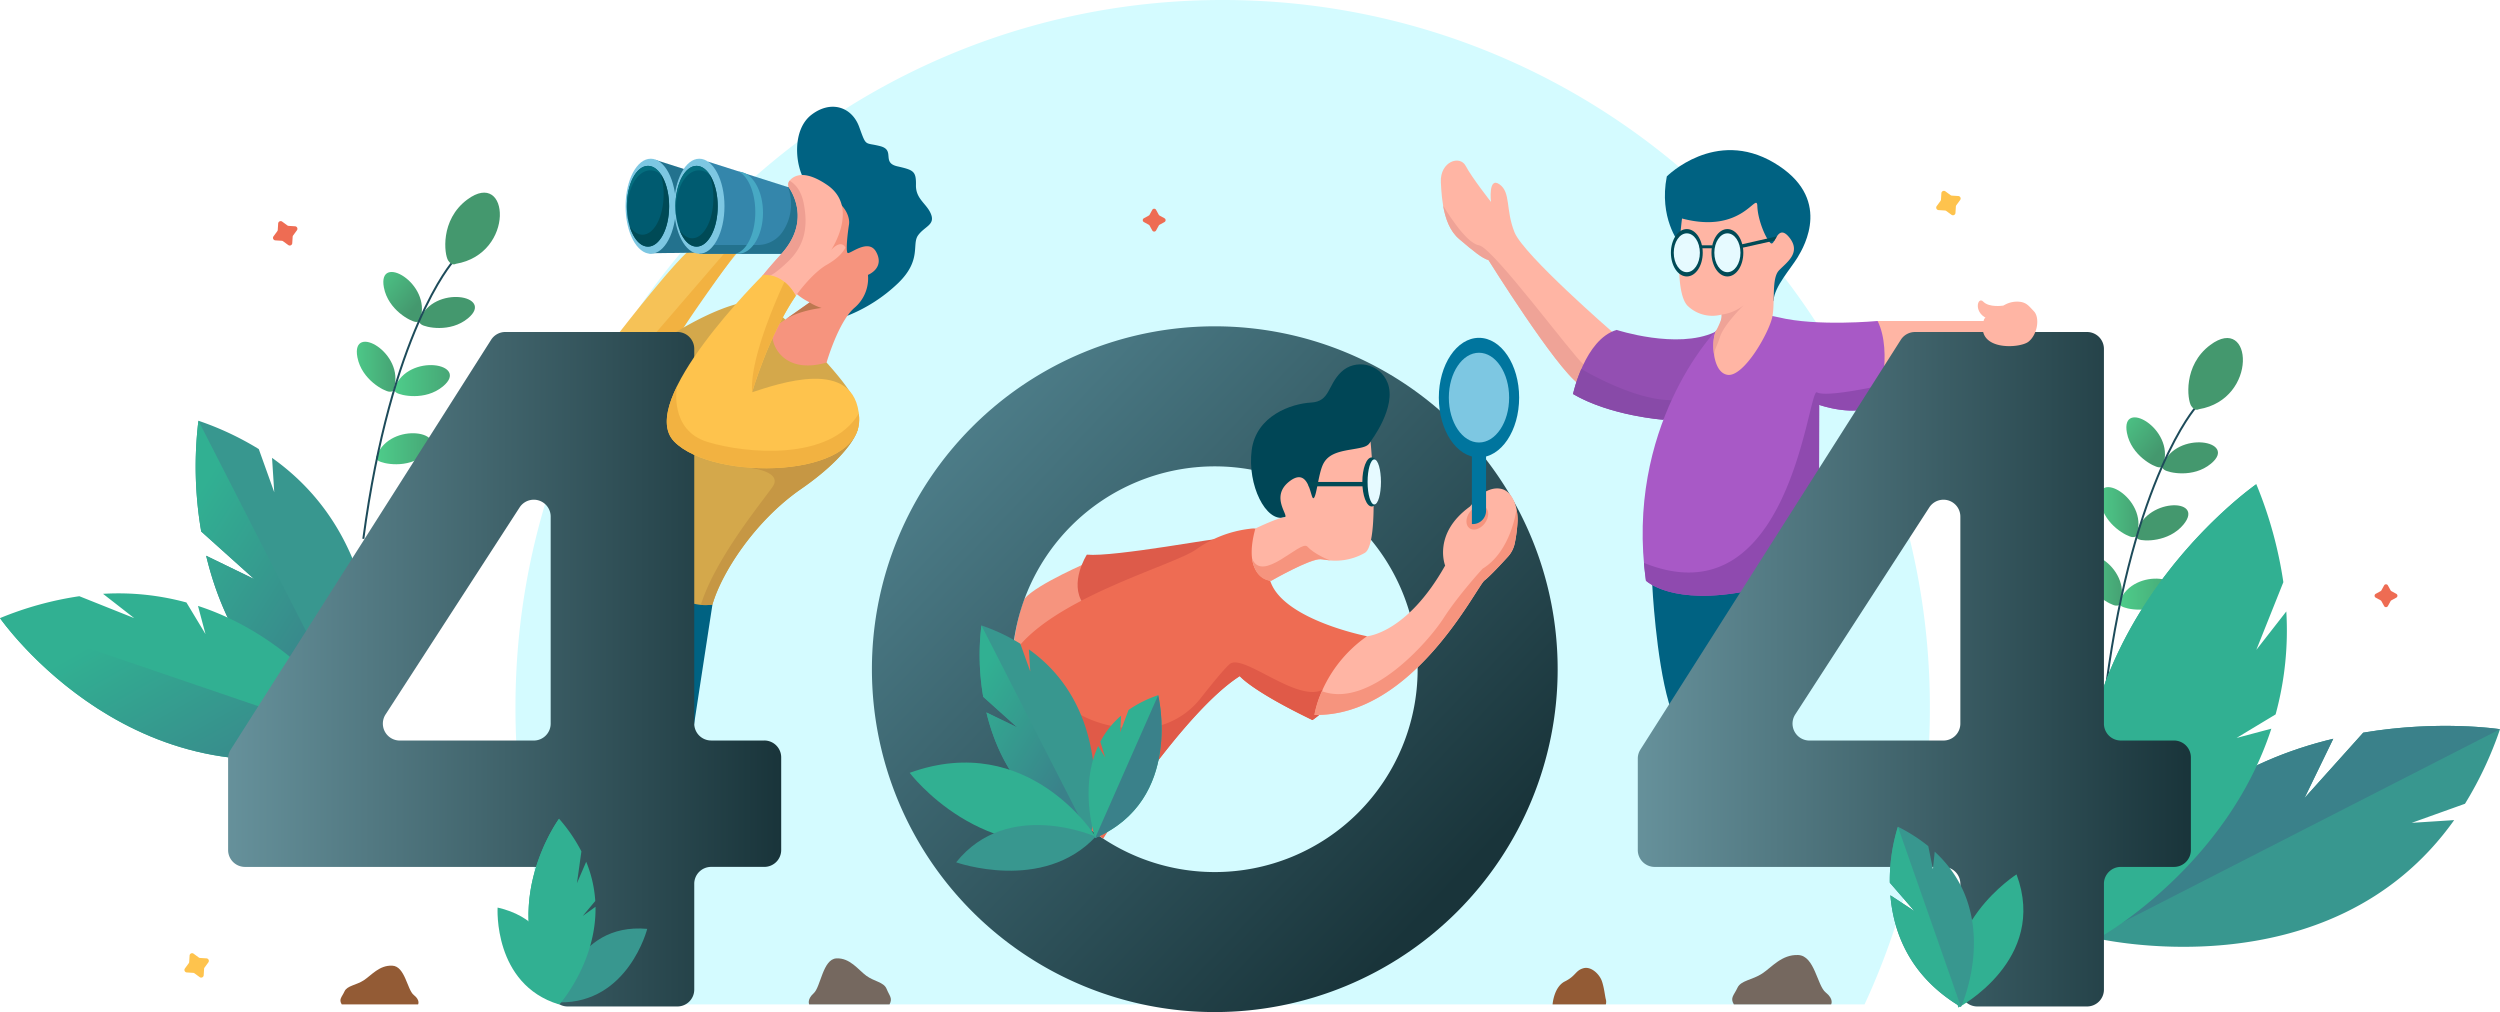 <svg xmlns="http://www.w3.org/2000/svg" xmlns:xlink="http://www.w3.org/1999/xlink" width="1048.93" height="424.633" viewBox="0 0 1048.93 424.633"><defs><linearGradient id="a" x1="0.081" y1="0.014" x2="0.75" y2="0.735" gradientUnits="objectBoundingBox"><stop offset="0" stop-color="#4ece8b"/><stop offset="1" stop-color="#44986e"/></linearGradient><linearGradient id="b" x1="-0.215" y1="-1.259" x2="0.248" y2="-0.098" xlink:href="#a"/><linearGradient id="c" x1="0" y1="0.5" x2="1" y2="0.5" xlink:href="#a"/><linearGradient id="d" x1="-15.873" y1="-5.107" x2="-15.138" y2="-5.107" xlink:href="#a"/><linearGradient id="e" x1="0" y1="0.5" x2="1" y2="0.5" xlink:href="#a"/><linearGradient id="f" x1="0" y1="0.5" x2="1" y2="0.5" xlink:href="#a"/><linearGradient id="g" x1="1.995" y1="-4.049" x2="1.485" y2="-3.086" xlink:href="#a"/><linearGradient id="h" x1="0" y1="0.5" x2="1" y2="0.5" xlink:href="#a"/><linearGradient id="i" x1="0.081" y1="0.015" x2="0.751" y2="0.735" xlink:href="#a"/><linearGradient id="j" x1="-0.215" y1="-1.259" x2="0.248" y2="-0.098" xlink:href="#a"/><linearGradient id="k" x1="0" y1="0.5" x2="1" y2="0.5" xlink:href="#a"/><linearGradient id="m" x1="0" y1="0.5" x2="1" y2="0.5" xlink:href="#a"/><linearGradient id="n" x1="1.94" y1="-0.585" x2="1.43" y2="0.378" xlink:href="#a"/><linearGradient id="o" x1="0.077" y1="0.169" x2="0.647" y2="0.865" gradientUnits="objectBoundingBox"><stop offset="0" stop-color="#31b092"/><stop offset="1" stop-color="#3a818a"/></linearGradient><linearGradient id="p" x1="0.107" y1="0.279" x2="0.75" y2="0.903" xlink:href="#o"/><linearGradient id="q" x1="1.366" y1="-3.268" x2="1.662" y2="-1.929" xlink:href="#o"/><linearGradient id="r" x1="2.048" y1="-0.502" x2="3.709" y2="-0.26" xlink:href="#o"/><linearGradient id="s" x1="0.095" y1="0.115" x2="0.841" y2="0.825" gradientUnits="objectBoundingBox"><stop offset="0" stop-color="#4f808c"/><stop offset="1" stop-color="#19343a"/></linearGradient><linearGradient id="t" y1="0.5" x2="1" y2="0.5" gradientUnits="objectBoundingBox"><stop offset="0" stop-color="#66919b"/><stop offset="1" stop-color="#19343a"/></linearGradient><linearGradient id="u" x1="0" y1="0.5" x2="1" y2="0.5" xlink:href="#t"/><linearGradient id="v" x1="3.527" y1="-2.879" x2="7.176" y2="-2.651" xlink:href="#o"/><linearGradient id="w" x1="0.077" y1="0.169" x2="0.647" y2="0.865" xlink:href="#o"/><linearGradient id="x" x1="-10.802" y1="-3.405" x2="-9.103" y2="-3.108" xlink:href="#o"/><linearGradient id="y" x1="1.615" y1="0.09" x2="2.321" y2="0.745" xlink:href="#o"/></defs><g transform="translate(-396.95 -450.917)"><path d="M1179.27,872.33a295.714,295.714,0,0,0,27.4-123.27c.79-163.87-131.42-297.35-295.29-298.14S614.02,582.34,613.23,746.21a295.478,295.478,0,0,0,27.41,126.12Z" fill="#d4fbff"/><path d="M707.02,556.02s-21.01,25.57-27.01,39.11-23.04-4.91-23.04-4.91,25.07-32.41,31.17-35.83S707.02,556.02,707.02,556.02Z" fill="#f6c257"/><path d="M705.53,557.3s-20.09,27.68-24.09,34.9-10.07-.76-10.07-.76l30.58-35.51A8.385,8.385,0,0,1,705.53,557.3Z" fill="#f2b241"/><path d="M1304.6,645.86s.16,1.27-1.86,1.13-11.57-4.94-13.39-14.45C1286.52,617.73,1309.62,630.79,1304.6,645.86Z" fill="url(#a)"/><path d="M1304.36,646s-.94.87.71,2.06,12.07,3.58,19.53-2.59C1336.23,635.86,1310.11,631.19,1304.36,646Z" fill="url(#b)"/><path d="M1293.48,675.13s.16,1.27-1.86,1.13-11.57-4.94-13.39-14.45C1275.4,647,1298.5,660.06,1293.48,675.13Z" fill="url(#c)"/><path d="M1293.23,675.32s-.76,1.03,1.08,1.89,12.52,1.29,18.72-6.15C1322.67,659.47,1296.14,659.7,1293.23,675.32Z" fill="url(#d)"/><path d="M1286.56,703.89s.16,1.27-1.86,1.13-11.57-4.94-13.39-14.45C1268.49,675.75,1291.59,688.81,1286.56,703.89Z" fill="url(#e)"/><path d="M1286.33,703.18s-.94.87.71,2.06,12.07,3.58,19.53-2.59C1318.19,693.04,1292.07,688.37,1286.33,703.18Z" fill="url(#f)"/><path d="M1281.14,738.05l-.84-.11c11.61-87.06,37.49-116.31,37.75-116.59l.63.57C1318.41,622.2,1292.7,651.3,1281.14,738.05Z" fill="#1d4b5a"/><path d="M1319.5,622.62s-1.6,1.05-3.2-1.43-3.45-16.98,8-25.52C1342.11,582.37,1344.62,618.41,1319.5,622.62Z" fill="url(#g)"/><path d="M562.53,613.59s-.94.87.71,2.06,12.07,3.58,19.53-2.59C594.39,603.45,568.27,598.78,562.53,613.59Z" fill="url(#h)"/><path d="M1021.48,560.05s28.52,45.69,38.03,52.07,14.05-21.82,14.05-21.82-37.32-32.38-41.15-41.89-1.49-16.74-6.31-20.15-3.58,7.38-3.58,7.38-8.11-10.33-10.59-15.08-10.8-1.8-10.44,6.71,1.49,18.66,7.66,23.91S1018.79,559.26,1021.48,560.05Z" fill="#ffb5a4"/><path d="M1009.14,551.18c6.17,5.25,9.65,8.09,12.34,8.87,0,0,28.11,45.03,37.82,51.92,2.23-3.18,4-6.76,2.03-8.19-3.88-2.81-38.04-49.12-43.84-49.95s-15.05-16.66-15.06-16.66C1003.39,542.69,1005.28,547.89,1009.14,551.18Z" fill="#efa397"/><path d="M1184.73,585.59h45.76l3.62,7.56-47.78,13.73C1186.32,606.87,1183.56,587.82,1184.73,585.59Z" fill="#ffb5a4"/><path d="M1090.19,696.38s1.51,30.6,6.95,49.4,38.85-44.65,37.79-51.22S1090.19,696.38,1090.19,696.38Z" fill="#006282"/><path d="M1075.26,589.34s25.29,8.26,41.1.95-21.49,36.73-21.49,36.73-22.16-1.57-37.91-10.79C1056.96,616.23,1061.92,593.24,1075.26,589.34Z" fill="#934fb2"/><path d="M1094.86,627.03s2.97-3.51,6.88-8.38c-.43.01-.91.04-1.42.08-16.27,1.28-39.85-13-39.88-13.02a63.555,63.555,0,0,0-3.5,10.53C1072.71,625.46,1094.86,627.03,1094.86,627.03Z" fill="#884aa8"/><path d="M1116.36,590.3s-37.82,39.68-28.82,104.26c0,0,10.99,10.72,43.06,4.22s29.58-52.19,29.58-52.19l.05-25.81s15.15,5.46,24.51-.07c0,0,6.6-21.71,0-35.12,0,0-25.45,2.41-41.63-1.56S1118.54,587.77,1116.36,590.3Z" fill="#a859c6"/><path d="M1101.43,552.81s-8.54-10.54-5.13-27.88c0,0,20.25-20.36,44.94-5.75s12.77,35.05,9.93,39.73-9.72,12.3-10.04,17.87S1101.43,552.81,1101.43,552.81Z" fill="#006282"/><path d="M1102.68,542.59s-4.15,31.07,2.66,36.93a14.959,14.959,0,0,0,13.94,3.39s.22,3.97-2.02,6.43-2.45,17.71,4.47,18.84,17.82-18.25,18.91-24.68-.4-15.79,2.69-19.09,9.47-7.34,4.47-13.73-6.07,3.3-7.77,2.34-5.53-9.26-5.75-15.64S1128.22,549.4,1102.68,542.59Z" fill="#ffb5a4"/><ellipse cx="6.68" cy="9.94" rx="6.68" ry="9.94" transform="translate(1098.01 547.03)" fill="#004a56"/><ellipse cx="5.48" cy="8.15" rx="5.48" ry="8.15" transform="translate(1099.21 548.82)" fill="#e6faff"/><ellipse cx="6.68" cy="9.94" rx="6.68" ry="9.94" transform="translate(1115.04 547.03)" fill="#004a56"/><ellipse cx="5.48" cy="8.15" rx="5.48" ry="8.15" transform="translate(1116.24 548.82)" fill="#e6faff"/><path d="M854.75,686.27s-22.93,9.75-27.93,15.84c0,0-3.74,8.1-5.08,23.67l34.65-20.63Z" fill="#f6947e"/><path d="M909.95,676.83c.53-.85-45.61,7.92-56.99,6.8,0,0-7.58,11.82-1.56,20.52C851.4,704.15,904.04,686.42,909.95,676.83Z" fill="#dd5b4a"/><path d="M695.87,704.56l-8.62,56.19-7.24-64.29Z" fill="#006282"/><path d="M710.46,556.63l-41.09.55,2.46-39.21,43.71,13.92Z" fill="#23728e"/><ellipse cx="10.56" cy="19.94" rx="10.56" ry="19.94" transform="translate(659.42 517.51)" fill="#7dc7e2"/><path d="M723.6,582.27s22.11,21.16,29.46,32.32,2.92,18.62,2.92,18.62-3.61,9.5-22.94,22.88-33.31,35.09-37.17,48.47a19.986,19.986,0,0,1-11.75-1.78c-6.39-2.97-3.42-93.38-3.42-93.38l-.04-19.19C680.67,590.22,716.46,567.43,723.6,582.27Z" fill="#d4a84b"/><path d="M752.53,583.38a65.944,65.944,0,0,0,21.26-13.68c9.96-9.66,5.65-16.21,8.33-20s7.17-4.35,5.5-8.81-6.47-6.36-6.36-12.27-1-6.36-7.81-7.92-.67-6.8-7.25-8.48-5.67.45-8.75-8.03-11.88-11.37-20.02-5.13-7.03,21.08-2.68,27.88,7.03,32.34,16.89,35.13S749,579.26,752.53,583.38Z" fill="#006282"/><path d="M743.76,603.02s4.93-17.19,11.74-22.99a16.148,16.148,0,0,0,5.62-13.78s7.24-2.8,3.41-9.69c-3.23-5.8-11.04,1.16-11.93.49s0-8.36.56-11.93-2.23-8.92-7.69-11.26-21.3,28.99-21.3,28.99,1.34,9.48,12.49,14.94c0,0-10.48,7.46-14.39,10.03C718.36,590.41,722.54,609.17,743.76,603.02Z" fill="#f6947e"/><path d="M573.27,584.86s.16,1.27-1.86,1.13-11.57-4.94-13.39-14.45C555.2,556.73,578.29,569.79,573.27,584.86Z" fill="url(#i)"/><path d="M573.04,585.01s-.94.87.71,2.06,12.07,3.58,19.53-2.59C604.9,574.87,578.78,570.19,573.04,585.01Z" fill="url(#j)"/><path d="M562.15,614.13s.16,1.27-1.86,1.13-11.57-4.94-13.39-14.45C544.08,586,567.18,599.06,562.15,614.13Z" fill="url(#k)"/><path d="M555.24,642.89s.16,1.27-1.86,1.13-11.57-4.94-13.39-14.45C537.16,614.76,560.26,627.82,555.24,642.89Z" fill="url(#e)"/><path d="M555,642.18s-.94.87.71,2.06,12.07,3.58,19.53-2.59C586.87,632.04,560.75,627.37,555,642.18Z" fill="url(#m)"/><path d="M549.81,677.05l-.84-.11c11.61-87.06,37.49-116.31,37.75-116.59l.63.57C587.09,561.2,561.38,590.3,549.81,677.05Z" fill="#1d4b5a"/><path d="M588.17,561.62s-1.6,1.05-3.2-1.43-3.45-16.98,8-25.52C610.79,521.38,613.29,557.41,588.17,561.62Z" fill="url(#n)"/><path d="M511.09,643.02l.93,14.43-6.49-18.11a124.7,124.7,0,0,0-25.33-11.89,160.6,160.6,0,0,0,1.17,46.47l22.23,19.96-20.16-9.79c7.1,29.63,24.9,63.45,67.55,81.73C551,765.83,570.8,685.45,511.09,643.02Z" fill="#38978f"/><path d="M1160.17,646.59l.05-25.81s10.88,3.92,19.89,1.75c2.47-5.39,4.33-9.46,4.33-9.46-1.32.13-21.32,4.6-25.15,2.47s-10.89,96.48-72.59,71.55q.315,3.675.84,7.47s10.99,10.72,43.06,4.22a31.544,31.544,0,0,0,9.91-3.77c5.26-8.62,12.51-20.84,18.24-30.56A82.54,82.54,0,0,0,1160.17,646.59Z" fill="#8f4aaf"/><path d="M481.38,673.92l22.23,19.96-20.16-9.79c7.1,29.63,24.9,63.45,67.55,81.73L480.2,627.44A160.507,160.507,0,0,0,481.38,673.92Z" fill="url(#o)"/><path d="M480.02,705.14l3.15,11.82-8-13.26a108.138,108.138,0,0,0-34.99-3.63l13.07,10.19-23.01-9.19a140.717,140.717,0,0,0-33.29,9.19s58.07,83.72,153.47,52.35C550.42,762.6,526.48,720.24,480.02,705.14Z" fill="#31b092"/><path d="M550.42,762.6,396.95,710.25S455.03,793.98,550.42,762.6Z" fill="url(#p)"/><path d="M1426.65,795.01l-17.82,1.15,22.36-8.01a154.017,154.017,0,0,0,14.69-31.28s-25.34-3.95-57.38,1.45l-24.65,27.45,12.08-24.89c-36.58,8.76-78.34,30.75-100.92,83.41C1275.01,844.29,1374.26,868.73,1426.65,795.01Z" fill="#38978f"/><path d="M1388.49,758.32l-24.65,27.45,12.08-24.89c-36.58,8.76-78.34,30.75-100.92,83.41l170.87-87.42S1420.53,752.91,1388.49,758.32Z" fill="url(#q)"/><path d="M1349.94,756.65l-14.59,3.89,16.38-9.88a133.551,133.551,0,0,0,4.49-43.2l-12.58,16.13,11.34-28.41a174.251,174.251,0,0,0-11.34-41.1S1240.26,725.79,1279,843.59C1278.99,843.58,1331.3,814.01,1349.94,756.65Z" fill="#31b092"/><path d="M1278.99,843.58l64.64-189.51S1240.25,725.78,1278.99,843.58Z" fill="url(#r)"/><path d="M906.64,587.83A143.86,143.86,0,1,0,1050.5,731.69,143.862,143.862,0,0,0,906.64,587.83Zm0,228.98a85.11,85.11,0,1,1,85.11-85.11A85.11,85.11,0,0,1,906.64,816.81Z" fill="url(#s)"/><path d="M732.65,557.39H690.36l3.66-38.65,43.71,13.92Z" fill="#3486ab"/><path d="M770.17,872.33H736.46s-1.04-2.05,1.9-4.68,3.81-14.34,9.52-14.62,9.15,4.78,12.53,7.27,7.37,2.63,8.54,5.54S771.58,869.73,770.17,872.33Z" fill="#75685f"/><path d="M1124.43,872.33h40.82s1.26-2.2-2.3-5.02-4.61-15.39-11.52-15.69-11.08,5.13-15.17,7.81-8.92,2.83-10.33,5.95C1124.5,868.49,1122.72,869.54,1124.43,872.33Z" fill="#75685f"/><path d="M540.33,872.33h32.04s.99-1.73-1.81-3.94-3.62-12.08-9.05-12.31-8.7,4.03-11.91,6.13-7,2.22-8.11,4.67S538.98,870.14,540.33,872.33Z" fill="#935b35"/><path d="M924.44,673.26s.19-.97-3.31-.45a48.539,48.539,0,0,0-22.3,8.62c-9.66,6.91-61.86,20.67-77.1,44.35,0,0-5.87,48.16,38.1,77,0,0,33.49-53.02,57.28-68.19,0,0,4.72,6.02,30.49,18.44,0,0,16.65-10.63,22.89-35.17,0,0-33.9-6.62-40.22-22.23C930.28,695.64,924.22,680.29,924.44,673.26Z" fill="#ee6c53"/><path d="M854.15,687.91" fill="none" stroke="#000" stroke-miterlimit="10" stroke-width="1"/><path d="M970.5,717.87s16.73-1.12,32.79-29.66c0,0-5.35-13.38,10.41-24.76l3.2-3.72s4.54-4.83,9.81-3.72,7.06,8.25,6.99,13.31a59.915,59.915,0,0,1-1.16,9.34,11.936,11.936,0,0,1-2.89,5.81c-2.8,3.08-7.57,8.21-9.85,9.98-3.35,2.6-29.96,57.29-71.37,56.42C948.42,750.87,951.32,731.33,970.5,717.87Z" fill="#ffb5a4"/><path d="M970.5,639.81l1.49-3.64s11.18-14.54,7.14-24.68c-3.27-8.21-13.68-10.11-19.48-4.46s-4.61,12.34-12.64,12.79-23.01,5.35-24.89,20,6,30.26,13.66,28.18,23.12-11,23.12-11Z" fill="#004656"/><ellipse cx="8.87" cy="16.94" rx="8.87" ry="16.94" transform="translate(659.96 520.51)" fill="#005b70"/><path d="M674.2,523.99a29.546,29.546,0,0,1,1.19,8.46c0,9.35-3.97,16.94-8.87,16.94-2.02,0-3.88-1.3-5.37-3.48,1.53,5.06,4.39,8.48,7.67,8.48,4.9,0,8.87-7.58,8.87-16.94C677.7,531.96,676.32,527.09,674.2,523.99Z" fill="#004a56"/><path d="M661.01,545.44c.02.05.03.11.05.16A1.422,1.422,0,0,0,661.01,545.44Z" fill="#056e7f"/><path d="M660.16,538.74c0-9.04,4.33-16.36,9.68-16.36a6.8,6.8,0,0,1,4.61,1.97c-1.53-2.39-3.48-3.83-5.61-3.83-4.9,0-8.87,7.58-8.87,16.94a29.7,29.7,0,0,0,.89,7.34A26.085,26.085,0,0,1,660.16,538.74Z" fill="#056e7f"/><path d="M737.02,532.43h0l-9.43-3a20.651,20.651,0,0,1-2.09,18.44,12.683,12.683,0,0,1-10.68,5.84h-24.1l-.35,3.69h42.28l5.08-24.73Z" fill="#23728e"/><ellipse cx="10.56" cy="19.94" rx="10.56" ry="19.94" transform="translate(679.8 517.51)" fill="#7dc7e2"/><path d="M706.85,522.93c4.02,1.92,7,8.77,7,16.96,0,9.06-3.65,16.52-8.32,17.42a6.559,6.559,0,0,0,1.08.09c5.78,0,10.47-7.72,10.47-17.24C717.08,530.76,712.52,523.14,706.85,522.93Z" fill="#47a9c4"/><ellipse cx="8.87" cy="16.94" rx="8.87" ry="16.94" transform="translate(680.34 520.51)" fill="#005b70"/><path d="M681.4,545.44c.02.05.03.11.05.16A.745.745,0,0,1,681.4,545.44Z" fill="#056e7f"/><path d="M680.54,538.74c0-9.04,4.33-16.36,9.68-16.36a6.8,6.8,0,0,1,4.61,1.97c-1.53-2.39-3.48-3.83-5.61-3.83-4.9,0-8.87,7.58-8.87,16.94a29.7,29.7,0,0,0,.89,7.34A26.085,26.085,0,0,1,680.54,538.74Z" fill="#056e7f"/><path d="M694.55,523.96a28.3,28.3,0,0,1,1.72,9.98c0,9.35-3.97,16.94-8.87,16.94-2.01,0-3.86-1.29-5.34-3.44,1.61,4.21,4.21,6.95,7.15,6.95,4.9,0,8.87-7.58,8.87-16.94C698.08,531.94,696.69,527.05,694.55,523.96Z" fill="#004a56"/><path d="M736.65,577.81a19.86,19.86,0,0,0,5.03,2.32s-10.11,1.03-15.98,5.38Z" fill="#bd7850"/><path d="M681.16,873.2H635.1a7.085,7.085,0,0,1-7.09-7.09V821.74a7.085,7.085,0,0,0-7.09-7.09H499.75a7.084,7.084,0,0,1-7.09-7.09V769.2a7,7,0,0,1,1.11-3.8L603,593.5a7.085,7.085,0,0,1,5.98-3.29h72.17a7.085,7.085,0,0,1,7.09,7.09V754.52a7.085,7.085,0,0,0,7.09,7.09h22.3a7.085,7.085,0,0,1,7.09,7.09v38.85a7.085,7.085,0,0,1-7.09,7.09h-22.3a7.085,7.085,0,0,0-7.09,7.09V866.1A7.078,7.078,0,0,1,681.16,873.2ZM628,754.53V667.67a7.088,7.088,0,0,0-13.04-3.85l-56.24,86.86a7.1,7.1,0,0,0,5.95,10.95h56.24A7.106,7.106,0,0,0,628,754.53Z" fill="url(#t)"/><path d="M1272.61,873.2h-46.06a7.084,7.084,0,0,1-7.09-7.09V821.74a7.085,7.085,0,0,0-7.09-7.09H1091.21a7.084,7.084,0,0,1-7.09-7.09V769.2a7,7,0,0,1,1.11-3.8l109.23-171.89a7.085,7.085,0,0,1,5.98-3.29h72.17a7.084,7.084,0,0,1,7.09,7.09V754.53a7.085,7.085,0,0,0,7.09,7.09h22.3a7.084,7.084,0,0,1,7.09,7.09v38.85a7.085,7.085,0,0,1-7.09,7.09h-22.3a7.084,7.084,0,0,0-7.09,7.09v44.37A7.078,7.078,0,0,1,1272.61,873.2Zm-53.15-118.67V667.67a7.088,7.088,0,0,0-13.04-3.85l-56.24,86.86a7.1,7.1,0,0,0,5.95,10.95h56.24A7.112,7.112,0,0,0,1219.46,754.53Z" fill="url(#u)"/><path d="M605.73,831.71s-1.96,32.15,25.67,40.61C631.39,872.33,636.33,838.61,605.73,831.71Z" fill="#31b092"/><path d="M668.51,840.64s-7.94,31.22-36.83,30.85C631.69,871.49,637.27,837.87,668.51,840.64Z" fill="#38978f"/><path d="M728.3,526.65a2.644,2.644,0,0,0-.19,3.16c2.44,3.74,8.04,15.11-3.37,27.7-13.97,15.41-8.94,12.16-8.94,12.16l15.02,5.39s6.62-9.4,13.08-13.08,7.75-7.19,7.75-7.19-1.51-3.74-5.97,1c0,0,12.04-17.9-1.67-27.27C734.55,522.05,730.13,524.51,728.3,526.65Z" fill="#ffb5a4"/><path d="M951.87,740.29h0c-10.55,5.64-33.44-15.43-38.97-10.75-2.1,1.78-6.97,7.69-12.21,14.35a33.256,33.256,0,0,1-27.09,12.75c-11.8-.36-26.56-3.9-36.34-17.27-18.61-25.43,5.23,32.46,5.23,32.46s17.44,9.15,18.83,9.79,16.55-5.99,16.55-5.99l3.72-5.33-.99,2.71c11.18-14.8,25-31.06,36.54-38.42,0,0,4.72,6.02,30.49,18.44a32.611,32.611,0,0,0,2.85-2.17c-.67.02-1.35.02-2.03,0A41.855,41.855,0,0,1,951.87,740.29Z" fill="#e05a48"/><path d="M646.81,831.38l-5.37,3.86,5.27-6.29a51.81,51.81,0,0,0-3.81-16.46l-3.88,8.99,1.87-13.35a67.545,67.545,0,0,0-9.37-13.69s-28.98,39.45.16,77.89C631.68,872.33,647.2,854.84,646.81,831.38Z" fill="#31b092"/><path d="M631.68,872.33l-.16-77.89C631.53,794.43,602.55,833.88,631.68,872.33Z" fill="url(#v)"/><path d="M971.99,636.17s4.2,43.21-2.49,46.77a24.811,24.811,0,0,1-17.4,2.68c-4.76-1.04-21.82,9-21.82,9s-12.41-.92-6.61-21.96c0,0,9.44-4.53,12.12-4.68s-6.32-8.4,2.08-15.02,8.85,6.99,10.11,6.99,2.01-9.37,3.87-13.75,5.87-5.65,11.67-6.62S970.87,638.32,971.99,636.17Z" fill="#ffb5a4"/><ellipse cx="3.91" cy="10.29" rx="3.91" ry="10.29" transform="translate(968.55 642.84)" fill="#004a56"/><ellipse cx="2.81" cy="9.46" rx="2.81" ry="9.46" transform="translate(970.75 643.67)" fill="#e6faff"/><path d="M828.63,723.37l.6,9.3L825.05,721a80.541,80.541,0,0,0-16.33-7.67,103.507,103.507,0,0,0,.76,29.95l14.33,12.86-12.99-6.31c4.57,19.1,16.05,40.89,43.54,52.68C854.35,802.52,867.11,750.72,828.63,723.37Z" fill="#38978f"/><path d="M809.48,743.29l14.33,12.86-12.99-6.31c4.57,19.1,16.05,40.89,43.54,52.68l-45.63-89.18A102.829,102.829,0,0,0,809.48,743.29Z" fill="url(#w)"/><rect width="23.41" height="1.83" transform="translate(946.04 653.13)" fill="#004a56"/><path d="M778.63,775.17s30.53,40.46,78.04,26.81C856.67,801.98,828.69,757.06,778.63,775.17Z" fill="#31b092"/><path d="M1243.03,817.78s-34.25,21.82-24.44,55.9C1218.59,873.68,1256.44,853.7,1243.03,817.78Z" fill="#31b092"/><path d="M798.12,812.72s36.38,12.94,58.55-10.76C856.67,801.96,819.81,785.62,798.12,812.72Z" fill="#38978f"/><path d="M857.71,763.93l2.95,4.8-2.05-6.62a36.838,36.838,0,0,1,8.72-10.91l-.39,7.01,3.53-9.43a49.568,49.568,0,0,1,12.41-6.18s10.78,43.9-26.43,59.94C856.46,802.52,849.47,781.82,857.71,763.93Z" fill="#31b092"/><path d="M856.46,802.52l26.43-59.94C882.89,742.59,893.67,786.48,856.46,802.52Z" fill="url(#x)"/><path d="M1127.42,553.51l15.07-3.43-1.06,1.79-13.39,3Z" fill="#004a56"/><rect width="5.32" height="1.24" transform="translate(1110.16 553.84)" fill="#004a56"/><path d="M1208.7,808.25l-.75,7.34-1.95-9.66a69.484,69.484,0,0,0-12.74-8.14,76.2,76.2,0,0,0-3.4,23.48l10.35,11.93-10.11-6.64c1.29,15.51,8.03,34.04,29.63,46.86C1219.73,873.42,1237.47,834.67,1208.7,808.25Z" fill="#38978f"/><path d="M1189.86,821.27l10.35,11.93-10.11-6.64c1.29,15.51,8.03,34.04,29.63,46.86l-26.47-75.63A75.838,75.838,0,0,0,1189.86,821.27Z" fill="url(#y)"/><path d="M728.1,529.81c2.44,3.74,8.04,15.11-3.37,27.7-4.16,4.59-6.63,7.52-8.05,9.37,1.71-.42,1.97,2.3,10.88-6.2,7.39-7.06,8.41-15.22,6.6-24.48-1.12-5.75-3.95-8.33-5.93-9.47A2.661,2.661,0,0,0,728.1,529.81Z" fill="#ef9f92"/><path d="M695.87,704.56c3.87-13.38,17.84-35.09,37.17-48.47s22.94-22.88,22.94-22.88a10.467,10.467,0,0,0,1.03-3.03H745.23l-37.45,16.61s18.71.94,13.18,8.6-23.62,29.84-29.79,48.76c-.06.18-.11.36-.16.53A16.57,16.57,0,0,0,695.87,704.56Z" fill="#c69744"/><path d="M717.13,566.28s-53.68,53.08-37.32,69.88,79.1,15.76,77.62-10.11-34.64-13.83-44.9-10.56c0,0,6.69-23.34,18.29-40.44C730.81,575.06,726.5,565.69,717.13,566.28Z" fill="#fec34d"/><path d="M726.08,569.18c-2.08,4.41-14.66,31.77-13.56,46.31,0,0,6.69-23.34,18.29-40.44A18.178,18.178,0,0,0,726.08,569.18Z" fill="#f2b241"/><path d="M679.81,636.17c16.36,16.8,79.1,15.76,77.62-10.11-.02-.42-.06-.83-.1-1.22l-.21-.18c-12.05,19.7-46.9,16.69-63.29,11.69-16.3-4.97-12.87-23.18-12.83-23.38C676.38,622.4,674.78,631,679.81,636.17Z" fill="#f2b241"/><path d="M955.37,686.1c-1-.1-7.21-2.89-9.91-5.87s-18.97,15.78-23.18,4.98c0,0,.76,8.9,7.99,9.41,0,0,16.74-9.48,20.65-9.07S955.37,686.1,955.37,686.1Z" fill="#f6947e"/><path d="M1019.79,694.45c2.28-1.77,7.05-6.9,9.85-9.98a11.936,11.936,0,0,0,2.89-5.81,61.141,61.141,0,0,0,1.16-9.34,22.3,22.3,0,0,0-.46-4.77c-.01.08-2.17,17.61-14.21,24.97,0,0-10.07,10.93-16.46,20.86s-31,37.94-50.99,30.54a43.461,43.461,0,0,0-3.16,9.95C989.83,751.74,1016.45,697.05,1019.79,694.45Z" fill="#f6947e"/><ellipse cx="5.53" cy="3.94" rx="5.53" ry="3.94" transform="translate(1010.331 670.183) rotate(-53.339)" fill="#f6947e"/><path d="M1020.46,640.48h-5.95v30.33h.36a5.587,5.587,0,0,0,5.59-5.59Z" fill="#00759e"/><ellipse cx="16.85" cy="25.09" rx="16.85" ry="25.09" transform="translate(1000.64 592.66)" fill="#00759e"/><ellipse cx="12.65" cy="18.83" rx="12.65" ry="18.83" transform="translate(1004.84 598.92)" fill="#7dc7e2"/><path d="M1119.28,582.91a18.79,18.79,0,0,0,9.25-3.91s-8.34,8.16-9.93,13.3-3.01,5.46-1.99,9.83c0,0-2.01-7.63.39-12.43C1119.41,584.88,1119.43,583.88,1119.28,582.91Z" fill="#efa397"/><path d="M1213.18,531.2l2.17,1.59a1.029,1.029,0,0,0,.56.2l2.68.17a1.054,1.054,0,0,1,.78,1.68l-1.59,2.17a1.029,1.029,0,0,0-.2.56l-.17,2.68a1.055,1.055,0,0,1-1.68.78l-2.17-1.59a1.029,1.029,0,0,0-.56-.2l-2.68-.17a1.054,1.054,0,0,1-.78-1.68l1.59-2.17a1.029,1.029,0,0,0,.2-.56l.17-2.68A1.053,1.053,0,0,1,1213.18,531.2Z" fill="#fec34d"/><path d="M478.18,851.06l2.17,1.59a1.029,1.029,0,0,0,.56.2l2.68.17a1.054,1.054,0,0,1,.78,1.68l-1.59,2.17a1.029,1.029,0,0,0-.2.56l-.17,2.68a1.054,1.054,0,0,1-1.68.78l-2.17-1.59a1.029,1.029,0,0,0-.56-.2l-2.68-.17a1.054,1.054,0,0,1-.78-1.68l1.59-2.17a1.029,1.029,0,0,0,.2-.56l.17-2.68A1.053,1.053,0,0,1,478.18,851.06Z" fill="#fec34d"/><path d="M515.34,543.9l2.17,1.59a1.029,1.029,0,0,0,.56.2l2.68.17a1.054,1.054,0,0,1,.78,1.68l-1.59,2.17a1.029,1.029,0,0,0-.2.56l-.17,2.68a1.054,1.054,0,0,1-1.68.78l-2.17-1.59a1.029,1.029,0,0,0-.56-.2l-2.68-.17a1.054,1.054,0,0,1-.78-1.68l1.59-2.17a1.029,1.029,0,0,0,.2-.56l.17-2.68A1.054,1.054,0,0,1,515.34,543.9Z" fill="#ee6c53"/><path d="M882.01,538.97l1.12,2.04a.891.891,0,0,0,.36.36l2.04,1.12a.913.913,0,0,1,0,1.6l-2.04,1.12a.891.891,0,0,0-.36.36l-1.12,2.04a.913.913,0,0,1-1.6,0l-1.12-2.04a.891.891,0,0,0-.36-.36l-2.04-1.12a.913.913,0,0,1,0-1.6l2.04-1.12a.891.891,0,0,0,.36-.36l1.12-2.04A.907.907,0,0,1,882.01,538.97Z" fill="#ee6c53"/><path d="M1398.85,696.55l1.12,2.04a.89.89,0,0,0,.36.36l2.04,1.12a.913.913,0,0,1,0,1.6l-2.04,1.12a.891.891,0,0,0-.36.36l-1.12,2.04a.913.913,0,0,1-1.6,0l-1.12-2.04a.89.89,0,0,0-.36-.36l-2.04-1.12a.913.913,0,0,1,0-1.6l2.04-1.12a.891.891,0,0,0,.36-.36l1.12-2.04A.907.907,0,0,1,1398.85,696.55Z" fill="#ee6c53"/><path d="M1048.37,872.33s.5-7.31,5.17-9.64,4.33-4.5,7.67-5.5,6.83,2.5,7.83,5.33,1.33,6.5,1.67,7.67a3.935,3.935,0,0,1,0,2.14Z" fill="#935b35"/><path d="M1244.27,577.52a10.713,10.713,0,0,0-6.03,1.21c-3.15,1.63-8.42,4.74-8.89,6.36-3.87,13.16,14.9,12.13,18.66,9.22s4.97-10.07,2.27-12.84C1248.26,579.4,1247.31,577.84,1244.27,577.52Z" fill="#ffb5a4"/><path d="M1237.33,579.15s-5.78.91-8.26-1.67-4.56,5.36,2.84,7.49S1235.73,582.21,1237.33,579.15Z" fill="#ffb5a4"/></g></svg>